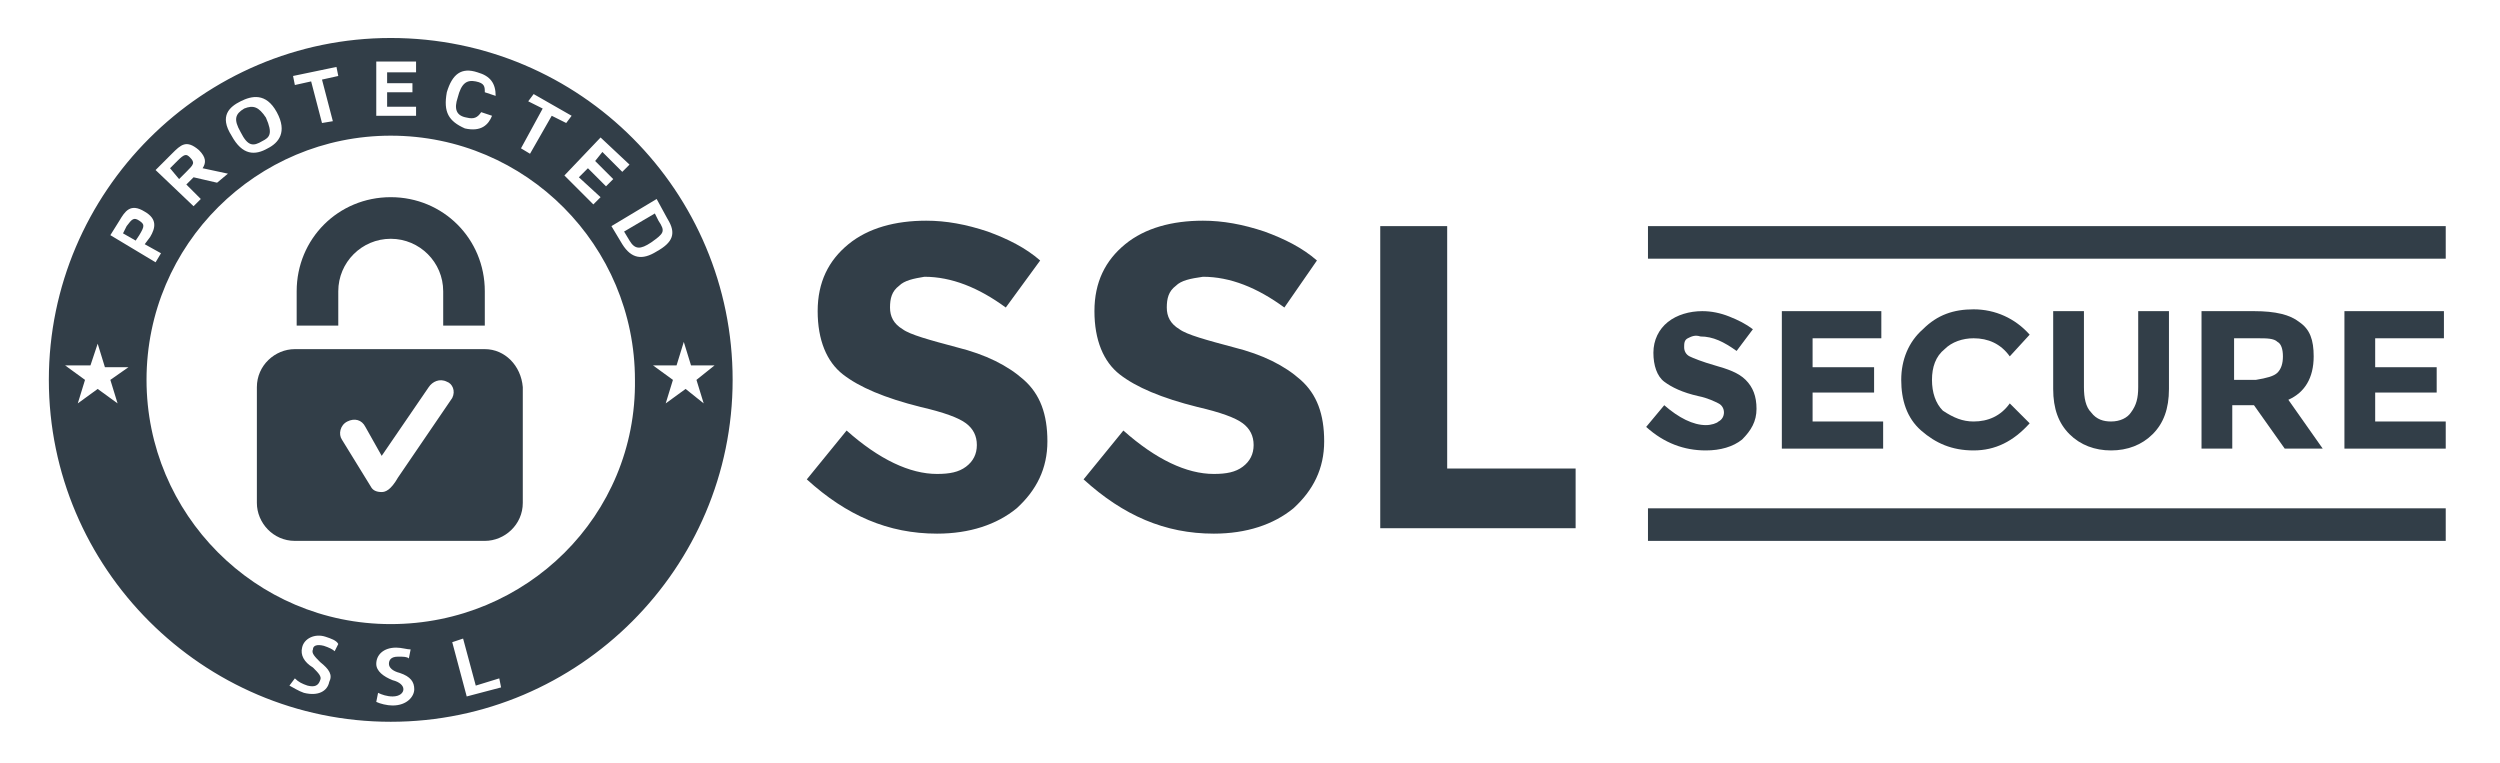 <?xml version="1.0" encoding="utf-8"?>
<!-- Generator: Adobe Illustrator 20.0.0, SVG Export Plug-In . SVG Version: 6.00 Build 0)  -->
<svg version="1.1" id="notes" xmlns="http://www.w3.org/2000/svg" xmlns:xlink="http://www.w3.org/1999/xlink" x="0px" y="0px"
	 viewBox="0 0 138.2 42.2" style="enable-background:new 0 0 138.2 42.2;" xml:space="preserve">
<style type="text/css">
	.st0{fill:#323e48;}
	.st1{fill:none;}
	.st2{fill:#323e48;}
</style>
<g>
	<path class="st0" d="M18.7,16.1c0-1.6,1.3-2.9,2.9-2.9c1.6,0,2.9,1.3,2.9,2.9V18h2.3v-1.9c0-2.9-2.3-5.2-5.2-5.2
		c-2.9,0-5.2,2.3-5.2,5.2V18h2.3V16.1z"/>
	<path class="st0" d="M26.8,19.3H16.3c-1.1,0-2.1,0.9-2.1,2.1v6.4c0,1.1,0.9,2.1,2.1,2.1h10.5c1.1,0,2.1-0.9,2.1-2.1v-6.4
		C28.8,20.2,27.9,19.3,26.8,19.3z M25,22L22,26.4c-0.4,0.7-0.7,0.8-0.9,0.8c-0.3,0-0.5-0.1-0.6-0.3l-1.6-2.6c-0.2-0.3-0.1-0.8,0.3-1
		c0.4-0.2,0.8-0.1,1,0.3l0.9,1.6l2.6-3.8c0.2-0.3,0.6-0.5,1-0.3C25,21.2,25.2,21.6,25,22z"/>
</g>
<path class="st0" d="M49.7,15.8c-0.4,0.3-0.5,0.7-0.5,1.2c0,0.5,0.2,0.9,0.7,1.2c0.4,0.3,1.5,0.6,3,1c1.6,0.4,2.8,1,3.7,1.8
	c0.9,0.8,1.3,1.9,1.3,3.4s-0.6,2.7-1.7,3.7c-1.1,0.9-2.6,1.4-4.4,1.4c-2.7,0-5-1-7.2-3l2.2-2.7c1.8,1.6,3.5,2.4,5,2.4
	c0.7,0,1.2-0.1,1.6-0.4c0.4-0.3,0.6-0.7,0.6-1.2c0-0.5-0.2-0.9-0.6-1.2c-0.4-0.3-1.2-0.6-2.5-0.9c-2-0.5-3.4-1.1-4.3-1.8
	c-0.9-0.7-1.4-1.9-1.4-3.5s0.6-2.8,1.7-3.7c1.1-0.9,2.6-1.3,4.3-1.3c1.1,0,2.2,0.2,3.4,0.6c1.1,0.4,2.1,0.9,2.9,1.6L55.6,17
	c-1.5-1.1-3-1.7-4.5-1.7C50.5,15.4,50,15.5,49.7,15.8z"/>
<path class="st0" d="M65,15.8c-0.4,0.3-0.5,0.7-0.5,1.2c0,0.5,0.2,0.9,0.7,1.2c0.4,0.3,1.5,0.6,3,1c1.6,0.4,2.8,1,3.7,1.8
	c0.9,0.8,1.3,1.9,1.3,3.4s-0.6,2.7-1.7,3.7c-1.1,0.9-2.6,1.4-4.4,1.4c-2.7,0-5-1-7.2-3l2.2-2.7c1.8,1.6,3.5,2.4,5,2.4
	c0.7,0,1.2-0.1,1.6-0.4c0.4-0.3,0.6-0.7,0.6-1.2c0-0.5-0.2-0.9-0.6-1.2c-0.4-0.3-1.2-0.6-2.5-0.9c-2-0.5-3.4-1.1-4.3-1.8
	c-0.9-0.7-1.4-1.9-1.4-3.5s0.6-2.8,1.7-3.7c1.1-0.9,2.6-1.3,4.3-1.3c1.1,0,2.2,0.2,3.4,0.6c1.1,0.4,2.1,0.9,2.9,1.6L71,17
	c-1.5-1.1-3-1.7-4.5-1.7C65.8,15.4,65.3,15.5,65,15.8z"/>
<path class="st0" d="M76.3,29.2V12.5h3.7v13.4h7.1v3.3H76.3z"/>
<g>
	<path class="st0" d="M93.3,18.7c-0.2,0.1-0.2,0.3-0.2,0.5c0,0.2,0.1,0.4,0.3,0.5c0.2,0.1,0.7,0.3,1.4,0.5c0.7,0.2,1.3,0.4,1.7,0.8
		c0.4,0.4,0.6,0.9,0.6,1.6s-0.3,1.2-0.8,1.7c-0.5,0.4-1.2,0.6-2,0.6c-1.2,0-2.3-0.4-3.3-1.3l1-1.2c0.8,0.7,1.6,1.1,2.3,1.1
		c0.3,0,0.6-0.1,0.7-0.2c0.2-0.1,0.3-0.3,0.3-0.5s-0.1-0.4-0.3-0.5c-0.2-0.1-0.6-0.3-1.1-0.4c-0.9-0.2-1.5-0.5-1.9-0.8
		c-0.4-0.3-0.6-0.9-0.6-1.6s0.3-1.3,0.8-1.7c0.5-0.4,1.2-0.6,1.9-0.6c0.5,0,1,0.1,1.5,0.3s0.9,0.4,1.3,0.7l-0.9,1.2
		c-0.7-0.5-1.3-0.8-2-0.8C93.7,18.5,93.5,18.6,93.3,18.7z"/>
	<path class="st0" d="M104,17.2v1.5h-3.8v1.6h3.4v1.4h-3.4v1.6h3.9v1.5h-5.6v-7.6H104z"/>
	<path class="st0" d="M109.1,23.3c0.8,0,1.5-0.3,2-1l1.1,1.1c-0.9,1-1.9,1.5-3.1,1.5s-2.1-0.4-2.9-1.1c-0.8-0.7-1.1-1.7-1.1-2.8
		c0-1.1,0.4-2.1,1.2-2.8c0.8-0.8,1.7-1.1,2.8-1.1c1.2,0,2.3,0.5,3.1,1.4l-1.1,1.2c-0.5-0.7-1.2-1-2-1c-0.6,0-1.2,0.2-1.6,0.6
		c-0.5,0.4-0.7,1-0.7,1.7s0.2,1.3,0.6,1.7C108,23.1,108.5,23.3,109.1,23.3z"/>
	<path class="st0" d="M115.6,22.8c0.3,0.4,0.7,0.5,1.1,0.5c0.5,0,0.9-0.2,1.1-0.5c0.3-0.4,0.4-0.8,0.4-1.4v-4.2h1.7v4.3
		c0,1.1-0.3,1.9-0.9,2.5c-0.6,0.6-1.4,0.9-2.3,0.9s-1.7-0.3-2.3-0.9c-0.6-0.6-0.9-1.4-0.9-2.5v-4.3h1.7v4.2
		C115.2,22,115.3,22.5,115.6,22.8z"/>
	<path class="st0" d="M127.9,19.7c0,1.2-0.5,2-1.4,2.4l1.9,2.7h-2.1l-1.7-2.4h-1.2v2.4h-1.7v-7.6h2.9c1.2,0,2,0.2,2.5,0.6
		C127.7,18.2,127.9,18.8,127.9,19.7z M125.9,20.6c0.2-0.2,0.3-0.5,0.3-0.9c0-0.4-0.1-0.7-0.3-0.8c-0.2-0.2-0.6-0.2-1.1-0.2h-1.3v2.3
		h1.2C125.3,20.9,125.7,20.8,125.9,20.6z"/>
	<path class="st0" d="M135.1,17.2v1.5h-3.8v1.6h3.4v1.4h-3.4v1.6h3.9v1.5h-5.6v-7.6H135.1z"/>
</g>
<rect x="91.1" y="28.1" class="st0" width="44.1" height="1.8"/>
<rect x="91.1" y="12.5" class="st0" width="44.1" height="1.8"/>
<g>
	<path class="st1" d="M8.9,14.1L8,13.5L8.3,13c0.3-0.5,0.4-1-0.3-1.4c-0.7-0.4-1.1,0-1.4,0.5l-0.6,1l2.5,1.5L8.9,14.1z M7.7,13
		l-0.2,0.3l-0.7-0.4L7,12.5c0.3-0.4,0.4-0.5,0.6-0.3C8,12.4,8,12.5,7.7,13z"/>
	<polygon class="st1" points="5.8,20.3 5.4,19 5,20.3 3.7,20.3 4.7,21 4.3,22.3 5.4,21.5 6.5,22.3 6.1,21 7.1,20.3 	"/>
	<path class="st1" d="M25.6,6.9c0.9,0.2,1.3-0.1,1.5-0.7l-0.6-0.2c-0.1,0.4-0.4,0.4-0.8,0.3c-0.5-0.1-0.6-0.5-0.5-1.1
		c0.2-0.8,0.5-1,1-0.9c0.5,0.1,0.5,0.3,0.5,0.6l0.6,0.2c0.1-0.7-0.3-1.1-1-1.3c-0.9-0.2-1.4,0.1-1.7,1.1C24.5,6.2,24.8,6.7,25.6,6.9
		z"/>
	<polygon class="st1" points="17.3,4.5 17.9,6.9 18.5,6.7 17.9,4.4 18.8,4.2 18.6,3.7 16.3,4.3 16.5,4.8 	"/>
	<path class="st1" d="M14.8,8.3c0.6-0.3,1.1-0.9,0.5-2c-0.6-1.1-1.4-1-2-0.6c-0.6,0.3-1.1,0.9-0.5,2C13.4,8.7,14.1,8.6,14.8,8.3z
		 M13.5,6c0.5-0.3,0.8-0.2,1.2,0.5c0.5,0.8,0.2,1.1-0.2,1.3c-0.5,0.3-0.8,0.3-1.2-0.5C12.9,6.6,13,6.3,13.5,6z"/>
	<polygon class="st1" points="29.3,8.4 30.5,6.3 31.3,6.8 31.5,6.3 29.5,5.1 29.2,5.6 30,6 28.8,8.1 	"/>
	<path class="st1" d="M11.1,11l-0.8-0.8l0.4-0.4l1.3,0.3l0.5-0.5l-1.4-0.3c0.2-0.3,0.2-0.6-0.2-1C10.3,7.7,10,8,9.5,8.5L8.6,9.4
		l2.1,2.1L11.1,11z M9.4,9.3l0.4-0.4c0.4-0.4,0.5-0.4,0.7-0.2c0.3,0.3,0.2,0.4-0.2,0.8L9.9,9.8L9.4,9.3z"/>
	<polygon class="st1" points="23,5.9 21.4,5.9 21.4,5.1 22.9,5.1 22.9,4.6 21.4,4.6 21.4,3.9 23,4 23,3.5 20.8,3.4 20.8,6.4 23,6.4 
			"/>
	<polygon class="st1" points="39.6,20.2 38.3,20.2 37.9,19 37.5,20.2 36.1,20.2 37.2,21 36.8,22.3 37.9,21.5 38.9,22.3 38.5,21 	"/>
	<path class="st1" d="M36.9,12L36.3,11l-2.5,1.5l0.6,1c0.5,0.8,1.1,0.8,1.9,0.3C37.2,13.3,37.4,12.8,36.9,12z M34.8,13.2l-0.3-0.5
		l1.7-1l0.2,0.4c0.4,0.6,0.3,0.8-0.4,1.2C35.4,13.7,35.1,13.7,34.8,13.2z"/>
	<polygon class="st1" points="32.8,11.3 33.2,10.9 32,9.8 32.5,9.2 33.6,10.2 33.9,9.9 32.9,8.9 33.3,8.4 34.5,9.5 34.8,9.1 
		33.2,7.6 31.2,9.7 	"/>
	<polygon class="st1" points="26.3,37.9 25.5,35.3 25,35.5 25.8,38.5 27.7,38 27.5,37.5 	"/>
	<circle class="st1" cx="21.6" cy="21" r="13.5"/>
	<path class="st2" d="M7.7,12.2C7.4,12,7.3,12.1,7,12.5l-0.2,0.4l0.7,0.4L7.7,13C8,12.5,8,12.4,7.7,12.2z"/>
	<path class="st2" d="M14.5,7.8c0.4-0.2,0.6-0.4,0.2-1.3C14.3,5.9,14,5.8,13.5,6c-0.5,0.3-0.6,0.6-0.2,1.3C13.7,8.1,14,8.1,14.5,7.8
		z"/>
	<path class="st2" d="M10.5,8.7c-0.2-0.2-0.3-0.2-0.7,0.2L9.4,9.3l0.5,0.6l0.4-0.4C10.7,9.1,10.8,9,10.5,8.7z"/>
	<path class="st2" d="M21.6,2.1C11.2,2.1,2.7,10.6,2.7,21c0,10.4,8.5,18.9,18.9,18.9c10.4,0,18.9-8.5,18.9-18.9
		C40.5,10.6,32.1,2.1,21.6,2.1z M34.8,9.1l-0.4,0.4l-1.1-1.1l-0.4,0.5l1,1l-0.4,0.4l-1-1L32,9.8l1.2,1.1l-0.4,0.4l-1.6-1.6l2-2.1
		L34.8,9.1z M29.2,5.6l0.3-0.4l2.1,1.2l-0.3,0.4l-0.8-0.4l-1.2,2.1l-0.5-0.3L30,6L29.2,5.6z M24.7,5.1c0.3-1,0.8-1.4,1.7-1.1
		c0.7,0.2,1,0.6,1,1.3l-0.6-0.2c0-0.3,0-0.5-0.5-0.6c-0.5-0.1-0.8,0.1-1,0.9c-0.2,0.6-0.1,1,0.5,1.1c0.4,0.1,0.6,0,0.8-0.3l0.6,0.2
		c-0.2,0.5-0.6,0.9-1.5,0.7C24.8,6.7,24.5,6.2,24.7,5.1z M20.8,3.4l2.2,0L23,4l-1.6,0l0,0.6l1.4,0l0,0.5l-1.4,0l0,0.8l1.6,0l0,0.5
		l-2.2,0L20.8,3.4z M18.6,3.7l0.1,0.5l-0.9,0.2l0.6,2.3l-0.6,0.1l-0.6-2.3l-0.9,0.2l-0.1-0.5L18.6,3.7z M13.3,5.6
		c0.6-0.3,1.4-0.5,2,0.6c0.6,1.1,0.1,1.7-0.5,2c-0.7,0.4-1.4,0.4-2-0.7C12.1,6.4,12.7,5.9,13.3,5.6z M9.5,8.5C10,8,10.3,7.7,11,8.3
		c0.4,0.4,0.4,0.7,0.2,1l1.4,0.3L12,10.1l-1.3-0.3l-0.4,0.4l0.8,0.8l-0.4,0.4L8.6,9.4L9.5,8.5z M6.6,12.2c0.3-0.5,0.6-1,1.4-0.5
		c0.7,0.4,0.6,0.9,0.3,1.4L8,13.5l0.9,0.5l-0.3,0.5l-2.5-1.5L6.6,12.2z M6.5,22.3l-1.1-0.8l-1.1,0.8L4.7,21l-1.1-0.8H5L5.4,19
		l0.4,1.3h1.3L6.1,21L6.5,22.3z M18.5,36c-0.1-0.1-0.3-0.2-0.6-0.3c-0.4-0.1-0.6,0-0.6,0.2c-0.1,0.2,0.1,0.4,0.4,0.7
		c0.5,0.4,0.7,0.7,0.5,1.1c-0.1,0.5-0.6,0.8-1.4,0.6c-0.3-0.1-0.6-0.3-0.8-0.4l0.3-0.4c0.2,0.2,0.4,0.3,0.7,0.4
		c0.4,0.1,0.6,0,0.7-0.3c0.1-0.2-0.1-0.4-0.4-0.7c-0.5-0.3-0.7-0.7-0.6-1.1c0.1-0.5,0.7-0.8,1.3-0.6c0.3,0.1,0.6,0.2,0.7,0.4
		L18.5,36z M21.7,39c-0.3,0-0.7-0.1-0.9-0.2l0.1-0.5c0.2,0.1,0.5,0.2,0.8,0.2c0.4,0,0.6-0.2,0.6-0.4c0-0.2-0.2-0.4-0.6-0.5
		c-0.5-0.2-0.9-0.5-0.9-0.9c0-0.5,0.4-0.9,1.1-0.9c0.3,0,0.6,0.1,0.8,0.1l-0.1,0.5c-0.1-0.1-0.3-0.1-0.6-0.1c-0.4,0-0.5,0.2-0.5,0.4
		c0,0.2,0.2,0.4,0.6,0.5c0.6,0.2,0.8,0.5,0.8,0.9C22.9,38.5,22.5,39,21.7,39z M25.8,38.5L25,35.5l0.6-0.2l0.7,2.6l1.3-0.4l0.1,0.5
		L25.8,38.5z M21.6,34.5c-7.5,0-13.5-6.1-13.5-13.5c0-7.5,6.1-13.5,13.5-13.5c7.5,0,13.5,6.1,13.5,13.5
		C35.2,28.5,29.1,34.5,21.6,34.5z M34.4,13.5l-0.6-1l2.5-1.5l0.6,1.1c0.5,0.8,0.3,1.3-0.6,1.8C35.5,14.4,34.9,14.3,34.4,13.5z
		 M37.9,21.5l-1.1,0.8l0.4-1.3l-1.1-0.8h1.3l0.4-1.3l0.4,1.3h1.3L38.5,21l0.4,1.3L37.9,21.5z"/>
	<path class="st2" d="M36.4,12.2l-0.2-0.4l-1.7,1l0.3,0.5c0.3,0.5,0.6,0.5,1.2,0.1C36.7,12.9,36.8,12.8,36.4,12.2z"/>
</g>
</svg>
